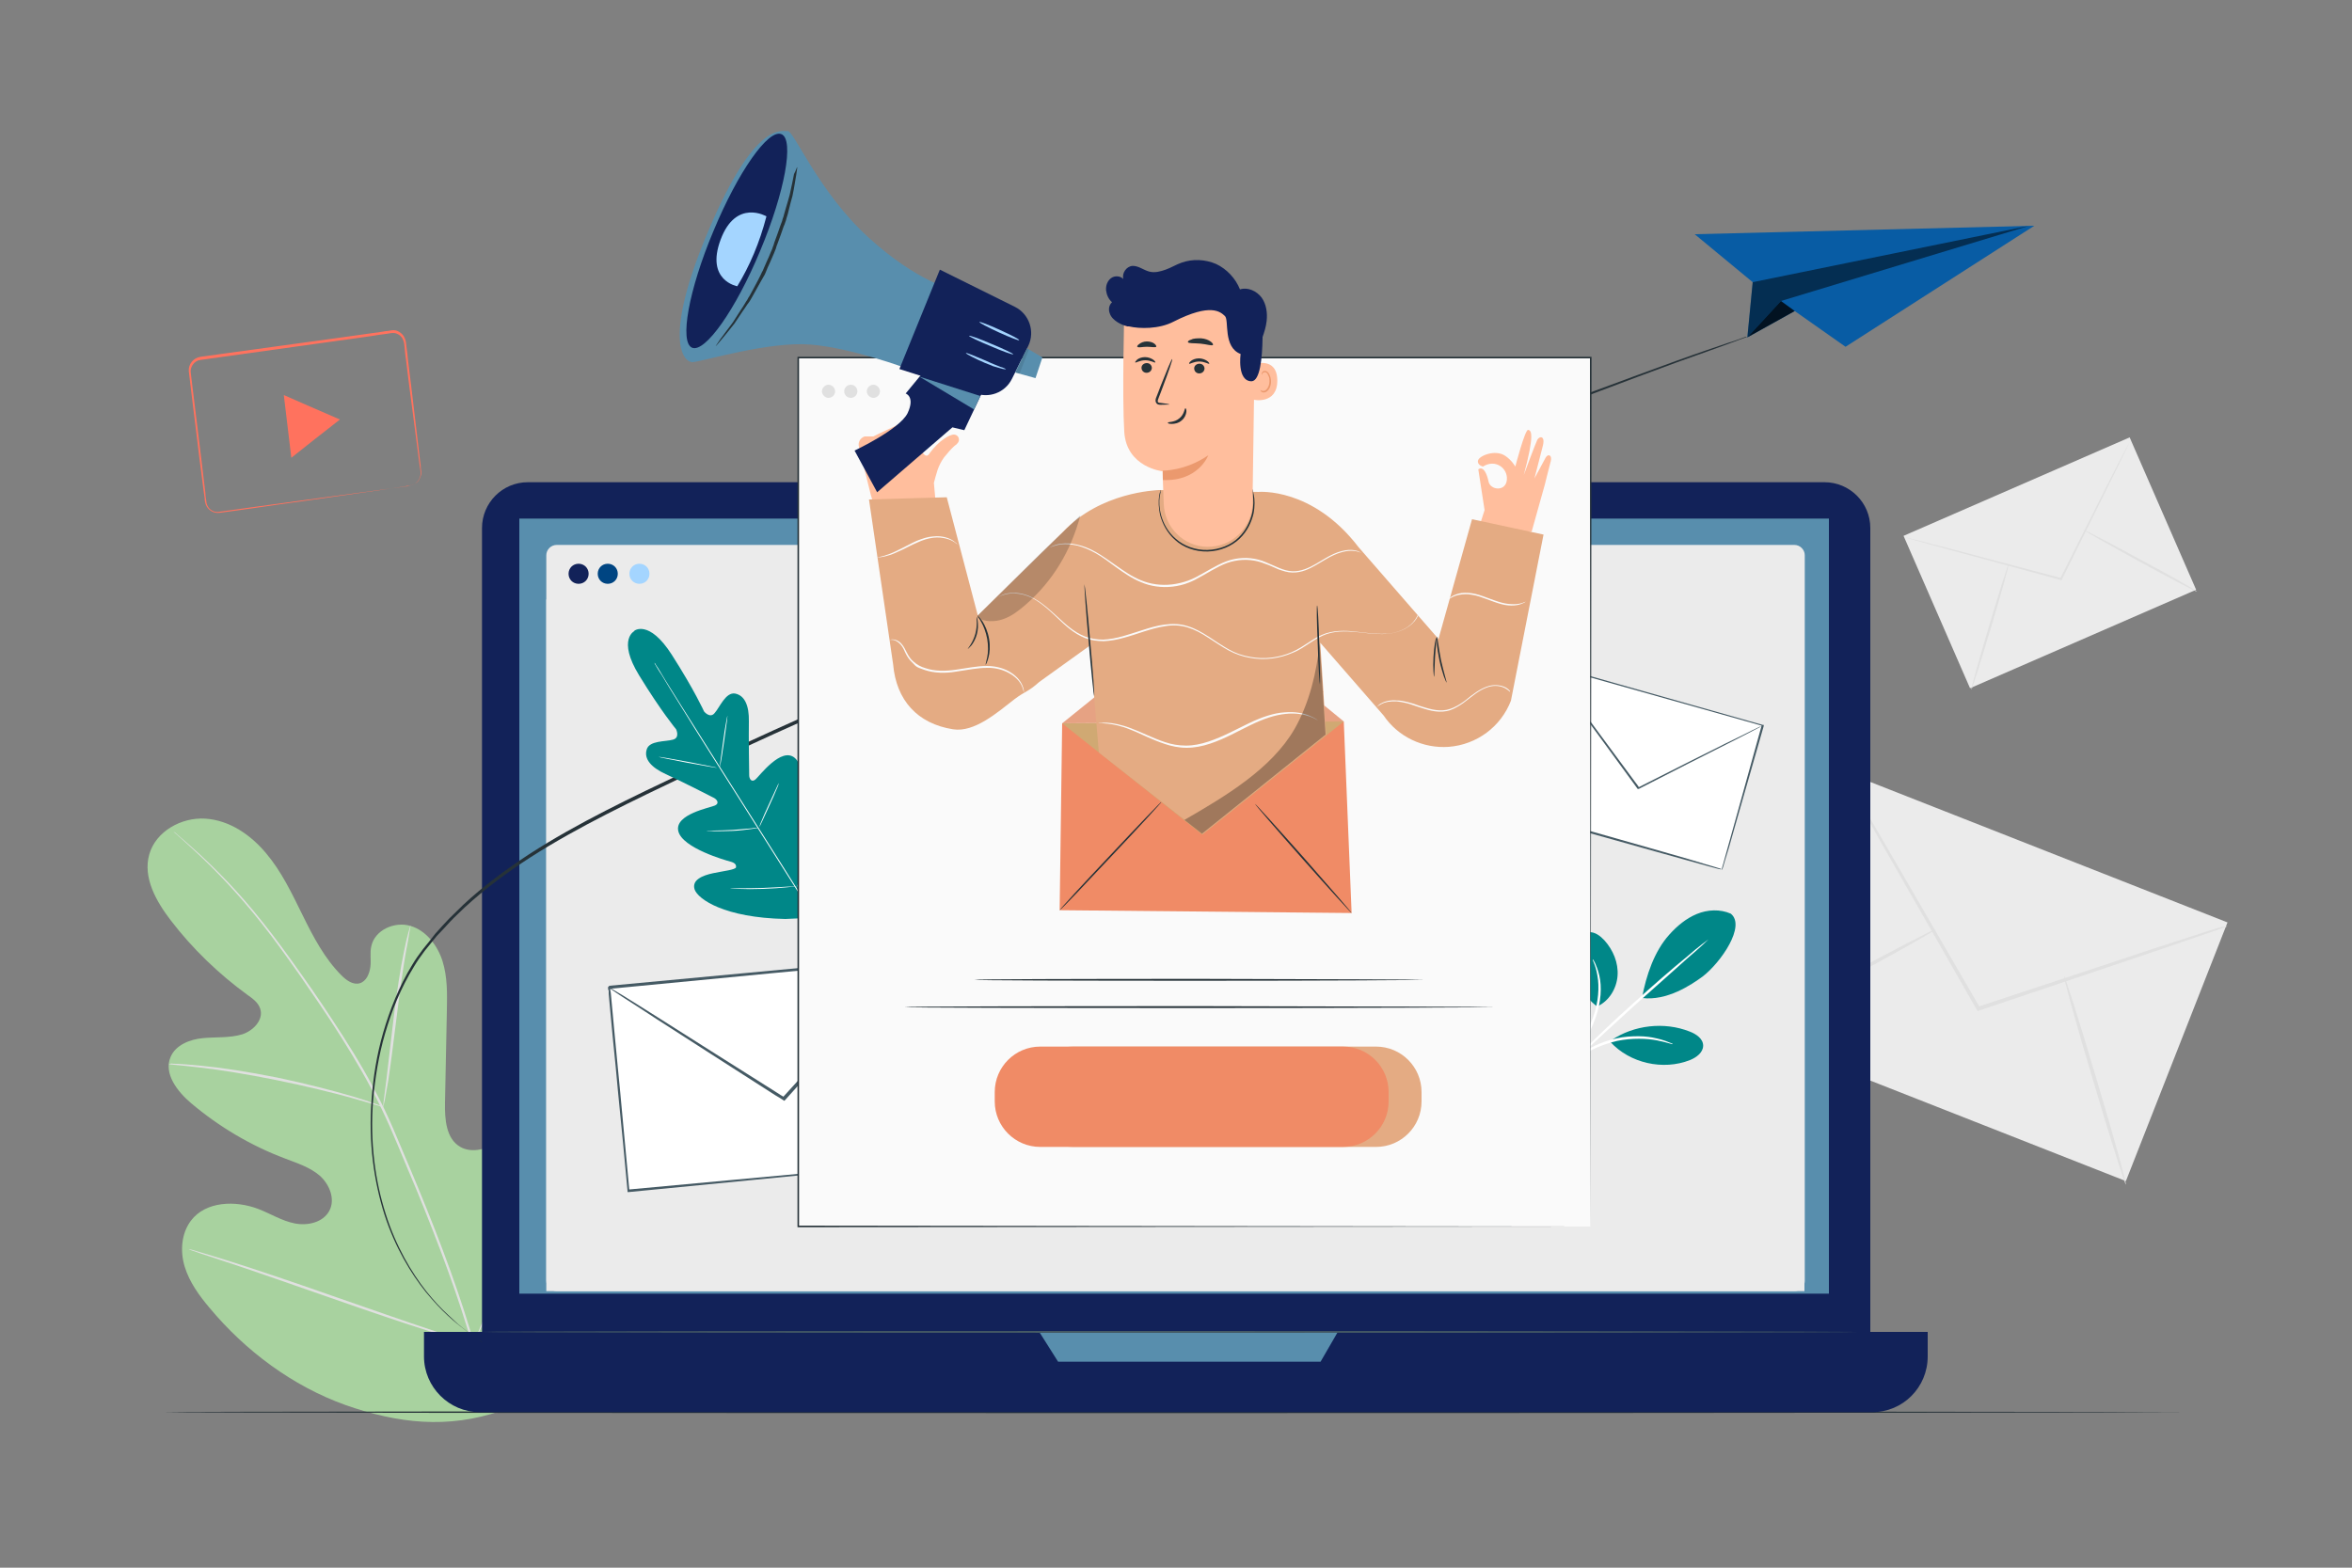 <?xml version="1.0" encoding="UTF-8"?>
<svg id="Calque_1" data-name="Calque 1" xmlns="http://www.w3.org/2000/svg" version="1.1" viewBox="0 0 750 500">
  <rect x="0" y="0" width="750" height="500" fill="#808080" stroke="none"/>
  <defs>
    <style>
      .cls-1 {
        fill: #ebebeb;
      }

      .cls-1, .cls-2, .cls-3, .cls-4, .cls-5, .cls-6, .cls-7, .cls-8, .cls-9, .cls-10, .cls-11, .cls-12, .cls-13, .cls-14, .cls-15, .cls-16, .cls-17, .cls-18, .cls-19, .cls-20, .cls-21, .cls-22, .cls-23, .cls-24, .cls-25 {
        stroke-width: 0px;
      }

      .cls-2 {
        fill: #004582;
      }

      .cls-3 {
        fill: #455a64;
      }

      .cls-4 {
        fill: #263238;
      }

      .cls-5 {
        fill: #ffbe9d;
      }

      .cls-6 {
        fill: #e6a283;
      }

      .cls-7 {
        fill: #fafafa;
      }

      .cls-8 {
        fill: #a4d5ff;
      }

      .cls-9 {
        fill: #e0e0e0;
      }

      .cls-10 {
        fill: #122259;
      }

      .cls-11 {
        fill: #085ca4;
      }

      .cls-12 {
        opacity: .1;
      }

      .cls-12, .cls-13, .cls-16, .cls-23, .cls-24 {
        fill: #000;
        isolation: isolate;
      }

      .cls-13 {
        opacity: .5;
      }

      .cls-14 {
        fill: #d0a973;
      }

      .cls-15 {
        fill: #f08b66;
      }

      .cls-16 {
        opacity: .3;
      }

      .cls-26 {
        opacity: .6;
      }

      .cls-17 {
        fill: #588ead;
      }

      .cls-18 {
        fill: #ff725e;
      }

      .cls-19 {
        fill: #008788;
      }

      .cls-20 {
        fill: #fff;
      }

      .cls-21 {
        fill: #e4ab83;
      }

      .cls-22 {
        fill: #eb996e;
      }

      .cls-23 {
        opacity: .2;
      }

      .cls-24 {
        opacity: .8;
      }

      .cls-25 {
        fill: #a8d29f;
      }
    </style>
  </defs>
  <path class="cls-25" d="M159.7,450c27.8-18.6,34.6-53.8,34.1-85.5-.1-5.3.6-10.9-1.9-15.5-2.5-4.7-8.4-7.9-13.2-5.8-4,1.8-5.8,6.3-8.1,10.1-3,5-7.5,9.1-12.8,11.7-3.4,1.7-7.7,2.7-11,.8-4.6-2.6-5-8.9-4.9-14.2.2-9.8.4-19.6.6-29.4.1-5.3.2-10.6-1.4-15.7-1.6-5-5.2-9.7-10.2-11.2-5.1-1.5-11.4,1.3-12.5,6.5-.5,2.1,0,4.4-.3,6.6s-1.3,4.6-3.4,5.2-4.2-.9-5.8-2.5c-5.4-5.4-9-12.3-12.4-19.2s-6.7-13.9-11.6-19.7c-4.9-5.9-11.7-10.6-19.4-11.1-7.6-.5-15.8,4-17.9,11.4s2.2,15,6.9,21.1c6.9,9,15.2,17,24.4,23.7,1.7,1.2,3.5,2.5,4.1,4.5,1.1,3.5-2.3,7-5.8,8.1-4,1.2-8.3.8-12.5,1.2s-8.7,2.2-10.3,6c-2.3,5.3,2.2,11.1,6.6,14.8,8.9,7.5,19,13.5,29.9,17.6,3.9,1.5,8,2.8,11.1,5.5,3.1,2.8,5,7.5,3,11.2s-6.9,4.8-11,4-7.7-3.1-11.6-4.6c-7.3-2.8-16.8-2.5-21.5,3.7-3.1,4.1-3.5,9.8-2,14.7s4.6,9.2,7.9,13.1c11.5,13.8,26.4,24.9,43.3,31,16.8,5.9,32.6,7.7,49.6,1.9"/>
  <path class="cls-9" d="M151.6,430c-4.5-16.1-10.9-33.3-18.2-51-1.8-4.4-3.7-8.8-5.5-13.1s-3.6-8.6-5.6-12.7c-4-8.2-8.4-15.7-12.9-22.7s-8.9-13.6-13.2-19.6c-4.3-6.1-8.3-11.6-12.3-16.6-7.8-9.9-15.1-17.1-20.3-21.9-2.6-2.4-4.7-4.2-6.1-5.4-.7-.6-1.2-1-1.6-1.4-.4-.3-.6-.4-.6-.4,0,0,.2.2.5.5.4.3.9.8,1.6,1.4,1.4,1.2,3.4,3.1,6,5.5,5.1,4.8,12.3,12.1,20.1,22,3.9,4.9,7.9,10.5,12.2,16.6,4.2,6.1,8.7,12.6,13.1,19.6s8.9,14.6,12.8,22.7c2,4.1,3.8,8.3,5.6,12.6,1.8,4.3,3.6,8.7,5.5,13.1,7.3,17.8,13.7,34.9,18.2,50.9"/>
  <path class="cls-9" d="M122.2,353.1c0,0,.2-.8.5-2.2.3-1.5.6-3.6,1.1-6.2.8-5.2,1.7-12.5,2.7-20.5s2-15.2,2.9-20.4c.5-2.6.9-4.7,1.1-6.2.3-1.4.4-2.3.4-2.3-.1,0-.3.8-.7,2.2s-.9,3.5-1.4,6.1c-1.1,5.2-2.2,12.4-3.2,20.4-.9,7.9-1.8,15.1-2.4,20.5-.3,2.5-.6,4.6-.8,6.2s-.3,2.4-.2,2.4Z"/>
  <path class="cls-9" d="M53.8,339.4s.2.1.7.1c.6.1,1.2.1,2,.2,1.8.2,4.3.4,7.4.8,6.3.7,14.9,2.1,24.3,4s17.9,4,24,5.7c3,.8,5.5,1.6,7.2,2.1.8.2,1.4.4,2,.6.4.1.7.2.7.1,0,0-.2-.1-.6-.3-.5-.2-1.2-.4-1.9-.7-1.7-.6-4.1-1.4-7.1-2.3-6.1-1.8-14.5-4-24-6-9.5-1.9-18.1-3.2-24.4-3.8-3.1-.3-5.7-.5-7.5-.6-.8,0-1.5,0-2-.1-.6.2-.8.2-.8.2h0Z"/>
  <path class="cls-9" d="M150.8,428.7s.2-.3.5-.8l1.2-2.4c1-2.1,2.4-5.2,4.2-9.1,3.4-7.7,7.8-18.5,12.5-30.5s9-22.8,12.3-30.5c1.6-3.8,3-6.9,3.9-9.2.4-1,.8-1.8,1.1-2.5.2-.6.3-.9.3-.9,0,0-.2.3-.5.8l-1.2,2.4c-1,2.1-2.4,5.2-4.1,9.1-3.4,7.7-7.8,18.5-12.5,30.5s-9,22.8-12.3,30.5c-1.6,3.8-3,6.9-3.9,9.2-.4,1-.8,1.8-1.1,2.5-.3.6-.4.9-.4.9Z"/>
  <path class="cls-9" d="M60.2,398.4s.3.2.9.4c.7.2,1.6.5,2.6.9,2.4.8,5.7,1.9,9.7,3.2,8.2,2.7,19.5,6.7,31.9,11,12.5,4.4,23.8,8.2,32,10.8,4.1,1.3,7.5,2.3,9.8,3,1.1.3,2,.6,2.7.8.6.2.9.2,1,.2,0,0-.3-.2-.9-.4-.7-.2-1.6-.5-2.6-.9-2.4-.8-5.7-1.9-9.7-3.2-8.2-2.7-19.5-6.7-31.9-11-12.5-4.4-23.8-8.2-32-10.8-4.1-1.3-7.5-2.3-9.8-3-1.1-.3-2-.6-2.7-.8s-1-.2-1-.2Z"/>
  <path class="cls-1" d="M555.6,328.6l32.4-82.5,122.3,48.1-32.4,82.5-122.3-48.1Z"/>
  <path class="cls-9" d="M710.3,295.4s-.5.3-1.6.6c-1.2.4-2.7,1-4.6,1.6-4.1,1.4-9.9,3.4-16.9,5.8-14.4,4.9-34.2,11.5-56.1,18.9l-.5.2-.2-.4c-.2-.3-.4-.7-.6-1-11.6-20.3-22.1-38.7-29.8-52.1-3.7-6.6-6.7-12-8.9-15.9-1-1.8-1.8-3.2-2.4-4.3-.5-1-.8-1.5-.8-1.6,0,0,.4.5,1,1.4.6,1.1,1.5,2.5,2.6,4.2,2.2,3.8,5.4,9.1,9.2,15.7,7.8,13.4,18.4,31.7,30.1,51.9.2.4.4.7.6,1l-.7-.3c21.9-7.2,41.7-13.8,56.2-18.6,7.1-2.3,12.9-4.2,17-5.5,1.9-.6,3.5-1.1,4.6-1.4,1.3-.1,1.8-.2,1.8-.2h0Z"/>
  <path class="cls-9" d="M555.7,329.7c-.2-.3,13.5-8,30.5-17.2s30.9-16.4,31-16.1c.2.3-13.5,8-30.5,17.2s-30.9,16.4-31,16.1Z"/>
  <path class="cls-9" d="M658.2,311.4c.3-.1,5,14.7,10.4,33,5.5,18.3,9.6,33.3,9.3,33.4s-5-14.7-10.4-33c-5.5-18.3-9.6-33.3-9.3-33.4Z"/>
  <path class="cls-1" d="M607,170.9l72.1-31.4,21.2,48.6-72.1,31.4-21.2-48.6Z"/>
  <path class="cls-9" d="M679.5,140s0,.3-.4.9c-.3.7-.7,1.5-1.2,2.6-1.1,2.3-2.7,5.6-4.7,9.6-4,8.2-9.6,19.3-15.7,31.7v.3c0,0-.4-.1-.4-.1-.2-.1-.4-.1-.7-.2-13.5-3.7-25.7-7-34.6-9.4-4.4-1.2-7.9-2.2-10.5-2.9-1.2-.3-2.1-.6-2.8-.8-.6-.2-1-.3-1-.3,0,0,.4,0,1,.2.7.2,1.7.4,2.9.7,2.6.7,6.1,1.6,10.5,2.7,8.9,2.4,21.2,5.6,34.7,9.2.2.1.5.1.7.2l-.4.2c6.2-12.3,11.8-23.5,15.9-31.6,2-4,3.7-7.2,4.9-9.5.6-1.1,1-1.9,1.4-2.6.2-.6.4-.9.4-.9h0Z"/>
  <path class="cls-9" d="M628.6,220c-.2-.1,2.3-9.1,5.6-20.1,3.3-11.1,6.1-20,6.3-19.9s-2.3,9.1-5.6,20.1-6.1,19.9-6.3,19.9Z"/>
  <path class="cls-9" d="M664.2,168.9c0-.2,8.3,4.1,18.4,9.6,10.1,5.4,18.1,10,18,10.2s-8.3-4.1-18.4-9.6c-10-5.5-18.1-10.1-18-10.2Z"/>
  <path class="cls-4" d="M697.9,450.4c0,.1-144.6.3-322.9.3s-322.9-.1-322.9-.3,144.5-.3,322.9-.3c178.3.1,322.9.2,322.9.3Z"/>
  <path class="cls-10" d="M581.8,446.5H168.3c-8,0-14.6-6.5-14.6-14.6V168.4c0-8,6.5-14.6,14.6-14.6h413.5c8,0,14.6,6.5,14.6,14.6v263.5c0,8-6.6,14.6-14.6,14.6Z"/>
  <path class="cls-10" d="M597,450.4H153c-9.8,0-17.8-8-17.8-17.8v-7.8h479.5v7.8c0,9.9-7.9,17.8-17.7,17.8Z"/>
  <path class="cls-17" d="M165.6,165.4h417.6v247.2H165.6v-247.2Z"/>
  <path class="cls-17" d="M331.4,424.8l6,9.5h83.7l5.5-9.5h-95.2Z"/>
  <path class="cls-1" d="M572.2,411.8H177.5c-1.8,0-3.3-1.5-3.3-3.3v-231.4c0-1.8,1.5-3.3,3.3-3.3h394.7c1.8,0,3.3,1.5,3.3,3.3v231.5c0,1.7-1.5,3.2-3.3,3.2h0Z"/>
  <path class="cls-1" d="M174.2,191.2h401.2v220.6H174.2v-220.6Z"/>
  <path class="cls-8" d="M207.1,183c0,1.8-1.4,3.2-3.2,3.2s-3.2-1.4-3.2-3.2,1.4-3.2,3.2-3.2,3.2,1.4,3.2,3.2Z"/>
  <path class="cls-10" d="M187.7,183c0,1.8-1.4,3.2-3.2,3.2s-3.2-1.4-3.2-3.2,1.4-3.2,3.2-3.2,3.2,1.4,3.2,3.2Z"/>
  <path class="cls-2" d="M197,183c0,1.8-1.4,3.2-3.2,3.2s-3.2-1.4-3.2-3.2,1.4-3.2,3.2-3.2,3.2,1.4,3.2,3.2Z"/>
  <path class="cls-3" d="M592.5,424.8c0,.2-98.2.3-219.4.3s-219.4-.1-219.4-.3,98.2-.3,219.4-.3,219.4.2,219.4.3Z"/>
  <path class="cls-4" d="M153.7,428s-.1-.1-.3-.2-.6-.4-1-.7-1-.7-1.6-1.1-1.4-.9-2.2-1.6c-.8-.6-1.7-1.3-2.7-2.1s-2-1.7-3.1-2.7c-2.2-2-4.5-4.5-7-7.5-4.8-6-9.8-14.2-13.2-24.7-3.3-10.4-5.2-23-4.1-36.8.5-6.9,1.6-14.1,3.7-21.3s5-14.6,9.2-21.5c1-1.7,2.2-3.4,3.5-5.1,1.3-1.6,2.6-3.2,3.9-4.9,1.4-1.6,2.8-3.1,4.3-4.7,1.5-1.5,3.1-3,4.6-4.5,6.3-5.9,13.5-11.2,21.1-16.2,15.3-9.9,32.6-18.1,50.5-26.6,17.8-8.7,36.5-17.1,55.7-25.5,76.9-33.7,147.3-62.4,198.5-82.3,25.6-10,46.5-17.6,61-22.9,7.2-2.6,12.9-4.5,16.7-5.8,1.9-.6,3.4-1.1,4.4-1.5.5-.2.9-.3,1.1-.4.3,0,.4,0,.4,0,0,0,0,0-.4.2s-.6.2-1.1.4c-1,.4-2.4.9-4.3,1.6-3.8,1.4-9.4,3.4-16.7,6-14.4,5.3-35.3,13.1-60.9,23.2-51.2,20.1-121.5,48.9-198.4,82.6-19.2,8.4-37.9,16.8-55.7,25.5-17.8,8.5-35.1,16.7-50.4,26.5-7.6,4.9-14.7,10.2-21,16-1.5,1.5-3.1,2.9-4.6,4.5-1.4,1.6-2.9,3.1-4.3,4.6-1.3,1.6-2.6,3.2-3.9,4.8-1.2,1.6-2.4,3.3-3.4,5-4.2,6.8-7.1,14.1-9.2,21.3s-3.2,14.3-3.8,21.1c-1.1,13.7.7,26.2,4,36.5,3.3,10.4,8.2,18.6,12.9,24.6,2.4,3,4.7,5.5,6.9,7.5,1.1,1,2.1,2,3,2.8,1,.8,1.8,1.5,2.6,2.1.8.7,1.5,1.2,2.1,1.6s1.1.8,1.6,1.1c.4.3.7.5.9.7.6.4.7.5.7.5h0Z"/>
  <path class="cls-11" d="M540.4,74.7l18.5,15.3-1.7,17.6,15.1-8.4,16.2,11.4,60.2-38.6-108.3,2.7Z"/>
  <path class="cls-13" d="M558.9,90l88.2-18-79.2,24-10.7,11.6,1.7-17.6Z"/>
  <path class="cls-24" d="M567.9,96l4.4,3.2-15.1,8.4,10.7-11.6Z"/>
  <path class="cls-20" d="M194.2,314.9l96.2-9.1,6.1,64.8-96.2,9.1-6.1-64.8Z"/>
  <path class="cls-3" d="M296.6,370.7s-.1-.4-.2-1.2-.2-2-.4-3.4c-.3-3-.8-7.4-1.3-13.1-1.1-11.3-2.7-27.4-4.7-47.1l.4.3c-26.6,2.5-60,5.7-96.2,9.2-.1.1.8-.9.4-.5h0v1c.1,0,.2,1.1.2,1.1l.2,2.2c.1,1.4.3,2.9.4,4.3.3,2.9.5,5.7.8,8.5.5,5.6,1.1,11.2,1.6,16.6,1,10.9,2,21.3,2.9,31.2l-.4-.4c28.3-2.6,52.3-4.8,69.3-6.4,8.5-.8,15.2-1.4,19.8-1.8,2.3-.2,4.1-.3,5.3-.5.6,0,1-.1,1.4-.1.3.1.5,0,.5.1,0,0-.1,0-.4.1-.3,0-.8.1-1.3.1-1.2.1-3,.3-5.2.5-4.6.5-11.3,1.1-19.7,2-17,1.7-41.1,4-69.5,6.8h-.4v-.4c-.9-9.9-1.9-20.3-3-31.2-.5-5.4-1-11-1.6-16.6-.3-2.8-.5-5.6-.8-8.5-.1-1.4-.3-2.9-.4-4.3l-.2-2.2v-1.1c-.1,0-.2-.5-.2-.5v-.3h0v-.2c-.4.4.5-.6.4-.5,36.2-3.4,69.6-6.5,96.2-9h.4v.4c1.8,19.8,3.3,36,4.3,47.4.5,5.6.9,10,1.1,13s.2,2.6.3,3.4v1.1Z"/>
  <path class="cls-3" d="M290.4,305.8s-.2.3-.7,1c-.6.7-1.3,1.5-2.3,2.6-2.1,2.3-4.9,5.6-8.5,9.6-7.3,8.2-17.3,19.4-28.5,31.8l-.3.3-.3-.2c-.8-.5-1.7-1.1-2.6-1.6-14.7-9.4-27.9-17.9-37.7-24.2-4.7-3.1-8.6-5.6-11.4-7.4-1.3-.9-2.3-1.5-3.1-2.1-.7-.5-1.1-.7-1-.8,0,0,.4.2,1.1.6.8.5,1.8,1.1,3.2,1.9,2.8,1.7,6.7,4.2,11.5,7.2,9.7,6.2,23.1,14.6,37.8,23.9.9.6,1.7,1.1,2.6,1.6h-.6c11.2-12.3,21.3-23.4,28.7-31.5,3.6-3.9,6.6-7.1,8.7-9.4,1-1,1.8-1.9,2.4-2.5.7-.5,1-.8,1-.8Z"/>
  <path class="cls-20" d="M480.8,258.2l13-46,68.2,19.3-13,46-68.2-19.3Z"/>
  <path class="cls-3" d="M549,277.4s0-.3.2-.9c.2-.6.4-1.4.7-2.5.6-2.2,1.5-5.3,2.6-9.3,2.2-8,5.4-19.5,9.3-33.5l.2.3c-18.8-5.3-42.6-12-68.2-19.2-.1,0,.8-.4.4-.2h0c0,.1-.1.3-.1.3v.4c-.1,0-.3.8-.3.8l-.4,1.5c-.3,1-.6,2-.9,3-.6,2-1.1,4-1.7,6-1.1,4-2.2,7.9-3.3,11.8-2.2,7.7-4.3,15.1-6.3,22.1l-.2-.4c20,5.7,37,10.6,49.1,14,6,1.7,10.8,3.1,14,4.1,1.6.5,2.9.8,3.7,1.1.4.1.7.2,1,.3,0,.3.2.3.2.3,0,0,0,0-.3-.1s-.5-.1-.9-.2c-.9-.2-2.1-.6-3.7-1-3.3-.9-8-2.2-14-3.9-12.1-3.4-29.2-8.2-49.3-13.8h-.3c0-.1.1-.4.1-.4,2-7,4.1-14.4,6.2-22.1,1.1-3.8,2.2-7.8,3.3-11.8.6-2,1.1-4,1.7-6,.3-1,.6-2,.9-3l.4-1.5.2-.8v-.4c.1,0,.2-.2.2-.2h0c-.4,0,.5-.4.4-.3,25.7,7.3,49.4,14,68.2,19.3h.3c0,.1,0,.4,0,.4-4,14-7.3,25.5-9.6,33.5-1.1,4-2,7.1-2.7,9.2-.3,1-.5,1.8-.7,2.4-.2.5-.3.7-.3.7h0Z"/>
  <path class="cls-3" d="M562,231.4s-.3.2-.8.5c-.6.3-1.3.7-2.3,1.2-2,1.1-4.9,2.5-8.4,4.3-7.2,3.6-17,8.6-27.9,14.2h-.2c0,.1-.2,0-.2,0-.4-.6-.9-1.2-1.3-1.8-7.5-10.3-14.4-19.7-19.4-26.5-2.4-3.4-4.4-6.1-5.8-8.1-.6-.9-1.2-1.7-1.6-2.2-.3-.5-.5-.8-.5-.8,0,0,.2.2.6.7s1,1.3,1.7,2.1c1.5,1.9,3.5,4.6,6,8,5,6.8,11.9,16.1,19.5,26.4.5.6.9,1.2,1.3,1.8h-.4c11-5.6,20.8-10.5,28-14.1,3.5-1.7,6.4-3.1,8.5-4.2,1-.5,1.7-.8,2.3-1.1.6-.2.9-.3.9-.3h0Z"/>
  <path class="cls-19" d="M202.2,201.2s4.7-3.8,12,7.6,10.3,18.1,10.3,18.1c0,0,1.9,2.4,3.4.5,1.6-1.8,3.5-6.7,6.5-6.2,3.1.6,4.5,3.9,4.4,8.9-.1,5.1.1,16.2.1,17.2s.7,2.4,2,1.3,8.2-10.5,12.5-6.9c4.3,3.6,1.7,17.6,1.4,19.2-.3,1.5.1,2.2.9,2.5.7.3,2.8-3.1,4.9-5.7s5-5.3,7.3-3c2.3,2.3,4,12.5-4.2,30.1l-4.3,7.9-9,.4c-19.4-.4-27.8-6.3-28.9-9.4-1-3.1,2.6-4.5,5.9-5.2s7.2-1.1,7.3-1.9-.3-1.4-1.8-1.8-15.3-4.3-16.6-9.7,10.2-7.5,11.7-8.2.6-1.9-.3-2.4-10.8-5.5-15.4-7.6-7-4.8-6.1-7.8c.8-3,6.1-2.5,8.4-3.2,2.3-.6,1-3.3,1-3.3,0,0-4.7-5.6-11.8-17.2s-1.4-14.2-1.4-14.2"/>
  <path class="cls-20" d="M208.7,211.4s0,.1.1.3.2.4.4.7c.4.6.9,1.6,1.7,2.7,1.4,2.4,3.5,5.8,6.2,10.1,5.2,8.5,12.6,20.1,20.7,32.9,8.1,12.8,15.5,24.5,20.8,32.9,2.6,4.2,4.8,7.6,6.2,10,.7,1.2,1.3,2.1,1.7,2.7.2.3.3.5.4.7s.2.2.2.2c0,0,0-.1-.1-.3s-.2-.4-.4-.7c-.4-.6-.9-1.6-1.7-2.7-1.4-2.4-3.5-5.8-6.2-10.1-5.2-8.5-12.6-20.1-20.7-32.9s-15.5-24.4-20.8-32.9c-2.6-4.2-4.8-7.6-6.2-10s-1.3-2.1-1.7-2.7c-.2-.3-.3-.5-.4-.7l-.2-.2h0Z"/>
  <path class="cls-20" d="M232,228.3s-.1.2-.2.6-.2,1-.3,1.7c-.3,1.5-.6,3.5-.9,5.8-.3,2.2-.6,4.2-.8,5.8-.1.7-.2,1.3-.2,1.8-.1.4-.1.6-.1.6,0,0,.1-.2.2-.6s.2-1,.3-1.7c.3-1.5.5-3.5.9-5.8.3-2.2.6-4.2.8-5.8.1-.7.2-1.3.2-1.8.1-.4.1-.6.1-.6Z"/>
  <path class="cls-20" d="M228.7,244.9c0-.1-4.2-.9-9.3-1.9-5.2-1-9.4-1.7-9.4-1.6s4.2.9,9.3,1.9c5.2.9,9.4,1.7,9.4,1.6Z"/>
  <path class="cls-20" d="M242.1,264h-.7c-.5,0-1.1.1-1.8.2-1.5.1-3.6.3-5.9.5-2.3.1-4.4.2-6,.2h-2.5s.2,0,.7.1c.4,0,1,0,1.8.1,1.5,0,3.6,0,6-.1,2.3-.1,4.4-.4,5.9-.6.8-.1,1.4-.2,1.8-.3.4,0,.7-.1.7-.1h0Z"/>
  <path class="cls-20" d="M248.4,249.7s-.1.2-.3.5c-.2.4-.4.9-.7,1.5-.6,1.3-1.4,3-2.3,5-.9,2-1.7,3.7-2.2,5-.3.6-.5,1.2-.6,1.5-.1.4-.2.6-.2.6,0,0,.1-.2.3-.5.2-.4.4-.9.7-1.5.6-1.3,1.4-3,2.3-5s1.7-3.7,2.2-5c.3-.6.5-1.2.6-1.5.1-.4.2-.6.2-.6h0Z"/>
  <path class="cls-20" d="M262.3,265.1s-.2.2-.4.7c-.3.5-.6,1.2-.9,1.9-.8,1.6-1.9,3.9-3,6.4-1.2,2.5-2.2,4.8-2.9,6.4-.3.8-.6,1.4-.9,2-.2.5-.3.7-.3.7,0,0,.2-.2.4-.7.3-.5.6-1.2.9-1.9.8-1.6,1.9-3.9,3-6.4,1.2-2.5,2.2-4.8,2.9-6.4.3-.8.6-1.4.9-2,.2-.5.3-.7.3-.7Z"/>
  <path class="cls-20" d="M254,282.7h-.8c-.6,0-1.4.1-2.3.1-1.9.1-4.6.3-7.6.4s-5.6.1-7.6.1h-3.1s.3,0,.8.1c.5,0,1.3.1,2.3.1,1.9.1,4.6.1,7.6,0s5.6-.3,7.6-.5,1.7-.2,2.3-.2.8-.1.8-.1Z"/>
  <path class="cls-19" d="M551.9,291.4c-3.4-1.5-7.4-1.3-10.8.1s-6.3,3.8-8.8,6.6c-4.8,5.3-7.4,13.1-8.7,20.2,7.9,1,15.6-4.1,19.4-6.9,5.8-4.5,13.8-16.1,8.9-20"/>
  <path class="cls-19" d="M509.3,321c3.8-1.7,6.2-5.7,6.5-9.8s-1.4-8.2-4.2-11.3c-1.3-1.4-3-2.7-4.9-2.6-1.8.1-3.3,1.4-4.1,3.1-.7,1.6-.8,3.5-.6,5.3.6,6,2.3,11.7,7.3,15.3"/>
  <path class="cls-20" d="M498.9,340.9s.4-.4,1-1.1c.6-.8,1.4-1.9,2.4-3.3,2-2.8,4.7-6.8,6.5-11.9,1.8-5,2-10,1.2-13.4-.4-1.7-.9-3-1.3-3.9s-.7-1.3-.8-1.3c-.2.1,1,1.9,1.5,5.3.6,3.3.4,8.2-1.4,13.1s-4.4,8.9-6.2,11.8-3,4.6-2.9,4.7h0Z"/>
  <path class="cls-20" d="M544.8,299.6s-.7.5-2,1.5-3,2.4-5.2,4.3c-4.4,3.6-10.4,8.8-16.8,14.6-6.5,5.8-12.2,11.3-16.2,15.3s-3.7,3.6-4.8,4.8c-1.1,1.1-1.7,1.8-1.7,1.8,0,0,.7-.5,1.9-1.6,1.3-1.2,2.9-2.7,4.9-4.6,4.2-3.9,9.9-9.2,16.4-15.1,6.5-5.8,12.4-11,16.6-14.8,2.1-1.8,3.8-3.3,5.1-4.5,1.2-1.1,1.8-1.7,1.8-1.7h0Z"/>
  <path class="cls-19" d="M513.8,331.8c7.2-4.9,16.9-6,25-2.8,2.1.8,4.3,2.3,4.3,4.5s-2.2,3.8-4.2,4.6c-8.6,3.4-19.2,1-25.4-5.8"/>
  <path class="cls-20" d="M533.4,333c0-.1-.4-.3-1.3-.6-.4-.2-1-.4-1.6-.6s-1.3-.4-2.2-.6c-1.6-.4-3.6-.7-5.8-.7s-4.6.1-7.1.7c-2.5.5-4.8,1.4-6.8,2.3-2,1-3.7,2-5,3-.7.5-1.2,1-1.7,1.4s-.9.8-1.2,1.2c-.6.7-1,1.1-.9,1.1.1.1,1.5-1.4,4.2-3.2,1.3-.9,3-1.9,5-2.8s4.2-1.6,6.6-2.2c2.4-.5,4.8-.7,7-.7s4.1.2,5.7.5c3.2.6,5.1,1.4,5.1,1.2h0Z"/>
  <path class="cls-18" d="M130.9,154.8c0-.1.9,0,2-1,.5-.5,1.1-1.3,1.2-2.4.1-.5,0-1.1-.1-1.8-.1-.6-.2-1.3-.3-2-.8-5.8-1.8-14.2-3.2-24.5-.3-2.6-.7-5.3-1-8.1-.2-1.4-.4-2.9-.5-4.3-.1-.7-.1-1.5-.4-2.1-.2-.7-.6-1.2-1.2-1.7-.6-.4-1.2-.7-2-.7s-1.5.2-2.3.3c-1.6.2-3.2.4-4.8.7-3.2.5-6.6.9-10,1.4-13.7,1.9-28.7,4-44.4,6.2-1.8.2-3.2,2-3.1,3.8.2,1.9.5,3.9.7,5.8.5,3.8.9,7.6,1.4,11.4.9,7.4,1.8,14.6,2.6,21.5,0,.9.2,1.7.3,2.6,0,.8.4,1.5.8,2.1.5.6,1.2,1,1.9,1.2s1.5,0,2.3-.1c3.2-.4,6.4-.9,9.4-1.3,6.1-.8,11.7-1.6,16.9-2.3,10.3-1.4,18.7-2.5,24.5-3.3,2.9-.4,5.1-.7,6.7-.9.7-.1,1.3-.2,1.7-.2.7-.3.9-.4.9-.3,0,0-.2.1-.6.1-.4.1-1,.2-1.7.3-1.6.2-3.8.6-6.6,1-5.8.8-14.2,2-24.5,3.5-5.2.7-10.8,1.5-16.9,2.4-3,.4-6.2.9-9.4,1.3-.8.1-1.7.3-2.6.1s-1.7-.7-2.3-1.4-.9-1.6-1-2.5c0-.8-.2-1.7-.3-2.5-.9-6.8-1.8-14-2.7-21.5-.5-3.7-.9-7.5-1.4-11.4-.2-1.9-.5-3.9-.7-5.8-.2-2.2,1.5-4.3,3.7-4.6,15.8-2.2,30.8-4.2,44.4-6.1,3.4-.5,6.7-.9,10-1.4,1.6-.2,3.2-.4,4.8-.7.8,0,1.5-.3,2.4-.3s1.7.4,2.3.9c.7.5,1.1,1.2,1.4,2s.3,1.5.4,2.3c.2,1.5.4,2.9.5,4.3.3,2.8.7,5.5,1,8.1,1.2,10.3,2.2,18.7,2.9,24.5.1.7.2,1.4.2,2.1.1.6.2,1.3.1,1.8-.2,1.2-.8,2-1.3,2.5-.6.5-1.2.7-1.5.8-.4.2-.6.2-.6.2h0Z"/>
  <path class="cls-18" d="M99.4,129.9l9,3.9-7.8,6.1-7.7,6.1-1.2-10-1.2-10,8.9,3.9Z"/>
  <path class="cls-7" d="M254.4,114.1h252.7v277.1h-252.7V114.1Z"/>
  <path class="cls-4" d="M507.2,391.2c0-2-.1-111.5-.2-277.1l.2.2h-252.7l.3-.3v277.1l-.2-.2c151.8.2,250.7.3,252.6.3-1.9,0-100.8.1-252.7.2h-.2V113.8h253.2v.2c-.2,165.7-.3,275.2-.3,277.2h0Z"/>
  <path class="cls-21" d="M438.8,365.8h-96.6c-8,0-14.5-6.5-14.5-14.5v-3c0-8,6.5-14.5,14.5-14.5h96.6c8,0,14.5,6.5,14.5,14.5v3c0,8-6.5,14.5-14.5,14.5Z"/>
  <path class="cls-15" d="M428.3,365.8h-96.6c-8,0-14.5-6.5-14.5-14.5v-3c0-8,6.5-14.5,14.5-14.5h96.6c8,0,14.5,6.5,14.5,14.5v3c0,8-6.5,14.5-14.5,14.5Z"/>
  <path class="cls-4" d="M454.3,312.5c0,.1-32.1.3-71.8.3s-71.8-.1-71.8-.3,32.1-.3,71.8-.3c39.7.1,71.8.2,71.8.3Z"/>
  <path class="cls-4" d="M476.8,321.2c0,.1-42.2.3-94.2.3s-94.2-.1-94.2-.3,42.2-.3,94.2-.3c52,.1,94.2.2,94.2.3Z"/>
  <path class="cls-9" d="M266.3,124.8c0,1.2-1,2.1-2.1,2.1s-2.1-1-2.1-2.1,1-2.1,2.1-2.1,2.1,1,2.1,2.1Z"/>
  <circle class="cls-9" cx="271.3" cy="124.8" r="2.1"/>
  <path class="cls-9" d="M280.6,124.8c0,1.2-1,2.1-2.1,2.1s-2.1-1-2.1-2.1,1-2.1,2.1-2.1,2.1,1,2.1,2.1Z"/>
  <path class="cls-5" d="M488.4,169.6l4.2-15s1.5-6.1,1.9-7.5c.5-1.9-.8-2.5-1.6-1.2-.3.5-3.6,6.7-3.6,6.7,0,0,2.6-10.2,2.7-10.5.8-3.3-1.2-3-1.8-1.8s-4.3,11.2-4.3,11.2c3.5-13.1,2.4-14.2,1.4-14.4s-4.1,11.7-4.1,11.7c0,0-1.1-2-3.2-3.4-3.2-2.2-8.4,0-8.7,1.5s1.6,1.9,1.6,1.9c3.9-2.5,8,.5,7.6,4.3s-5.2,3.2-5.8.6c-1.3-5.9-3.3-4-3.3-4l2,13-2.1,6.5"/>
  <path class="cls-15" d="M338.7,230.7l89.8-.6,2.5,61.1-93.1-.9.8-59.6Z"/>
  <path class="cls-6" d="M338.7,230.7l45.6-36.8,44.2,36.2"/>
  <path class="cls-4" d="M337.9,290.3c-.1-.1,7.1-8,16.1-17.5,9-9.6,16.4-17.3,16.5-17.2s-7.1,8-16.1,17.5c-9,9.6-16.3,17.3-16.5,17.2Z"/>
  <path class="cls-4" d="M431,291.2c-.1.1-7.1-7.6-15.6-17.2s-15.3-17.5-15.2-17.6,7.1,7.6,15.6,17.2c8.5,9.7,15.3,17.5,15.2,17.6Z"/>
  <path class="cls-14" d="M428.5,230.1l-45.1,36.1-44.7-35.5"/>
  <path class="cls-5" d="M278.6,161.9h.3l-1.2-4-3.8-15.4c-.4-1.4.4-2.8,1.8-3.3h2.8c0-.1,9.5-4.5,9.5-4.5,1.8-.7,3.8.5,4,2.3.3,2.8,2.3,10.4,4.3,7.8,0-.1.1-.1.1-.2,2.9-4,6.4-6.1,7.9-6,1.4.1,2,1.8,1,2.8-.1.2-.3.3-.5.5-.1.1-.2.1-.3.2-1.1.9-2.4,2.5-3.4,3.7-.9,1.2-1.6,2.6-2.1,4-.5,1.6-.9,3-1.2,4.2l.7,7.8"/>
  <path class="cls-17" d="M303.9,92.3s-11.1-2.1-27-16.6-23.8-34.1-25.7-33.9-10.3-3.5-25.1,31.3c-14.8,34.7-8.4,42.5-5.2,42.4,3.1-.2,24.3-6.7,37.6-5.6,13.3,1.1,30.6,7.6,30.6,7.6l14.8-25.2Z"/>
  <path class="cls-10" d="M327.9,110.3l-3.6,7.3-1.6,3.2c-2.2,4.5-7.5,6.4-12,4.5l-23.9-7.6,12.9-31.7,24,11.9c4.5,2.3,6.4,7.8,4.2,12.4Z"/>
  <path class="cls-10" d="M314.6,122.2l-7.1,15-3.8-.9-24,20.7-7.2-13.3s14.3-6.7,16.9-11.9c2.5-5.3-.6-6.3-.6-6.3l6.6-8,19.2,4.7Z"/>
  <path class="cls-10" d="M227.5,73.7c-7.9,18.8-10.9,35.5-6.8,37.2s13.9-12.1,21.7-30.9c7.9-18.8,10.9-35.5,6.8-37.2-4.2-1.8-13.9,12.1-21.7,30.9Z"/>
  <path class="cls-17" d="M330.2,120.6l-6.5-1.8,3.8-7.7,4.9,2.9-2.2,6.6Z"/>
  <path class="cls-17" d="M293.1,120.1l17.5,10.5,2-4.3-19.5-6.2Z"/>
  <path class="cls-12" d="M327.5,111.1l-3.8,7.7,1.4.4,3-7.7-.6-.4Z"/>
  <path class="cls-8" d="M323.1,113c-.1.2-3.3-.9-7.2-2.6-3.9-1.6-7-3.1-6.9-3.3s3.3.9,7.2,2.6c3.9,1.6,7,3.1,6.9,3.3Z"/>
  <path class="cls-8" d="M325,108.5c-.1.2-3-.9-6.5-2.5s-6.3-3.1-6.2-3.3,3,.9,6.5,2.5,6.3,3,6.2,3.3Z"/>
  <path class="cls-8" d="M320.8,117.8c0,0-.8,0-2-.4-.6-.2-1.3-.4-2.1-.6-.8-.3-1.6-.7-2.5-1-3.5-1.5-6.3-3-6.2-3.2s3,1,6.5,2.5c.9.4,1.7.8,2.5,1.1s1.5.6,2,.8c1.1.3,1.8.7,1.8.8h0Z"/>
  <path class="cls-8" d="M244.4,69s-9.7-5.7-14.6,7.4c-4.9,13.1,5.3,14.9,5.3,14.9,3.9-6.4,7.1-13.8,9.3-22.3Z"/>
  <path class="cls-4" d="M254.2,53.3c.1,0-.1.9-.3,2.5-.3,1.6-.6,3.9-1.2,6.7-.4,1.4-.8,2.9-1.2,4.6-.2.8-.4,1.7-.7,2.5-.1.4-.2.9-.4,1.3-.1.4-.3.9-.5,1.3-.6,1.8-1.3,3.7-2,5.6-.2.5-.4,1-.5,1.5-.2.5-.4,1-.6,1.5-.4,1-.9,2-1.3,3-.5,1-.9,2-1.3,3-.2.5-.4,1-.7,1.4-.3.5-.5.9-.8,1.4-1,1.8-2,3.6-2.9,5.2-.2.4-.5.8-.7,1.2-.3.4-.5.8-.8,1.1-.5.8-1,1.5-1.5,2.2-.9,1.4-1.8,2.7-2.6,3.9-1.8,2.3-3.3,4.1-4.3,5.3s-1.6,1.9-1.7,1.9c0,0,.5-.8,1.4-2.1,1-1.3,2.4-3.2,4.1-5.5.8-1.2,1.6-2.5,2.5-3.9.5-.7.9-1.4,1.4-2.2.2-.4.5-.8.7-1.1.2-.4.4-.8.7-1.2.9-1.7,1.9-3.4,2.8-5.2.2-.5.5-.9.7-1.4.3-.5.4-1,.7-1.4.4-1,.9-2,1.3-3,.5-1,.9-2,1.3-3,.2-.5.5-1,.6-1.5.2-.5.4-1,.5-1.5.7-1.9,1.4-3.8,2-5.6.2-.4.3-.9.5-1.3.1-.4.2-.9.4-1.3.2-.9.5-1.7.7-2.5.5-1.6.9-3.1,1.3-4.5.6-2.8,1.1-5,1.4-6.7.7-1.3.9-2.2,1-2.2h0Z"/>
  <path class="cls-21" d="M311.8,196.3l-9.9-37.7-24.8.7,7.7,52.6c1,11.4,7.7,18.9,19.1,20.7,6.8,1.1,14.2-5.4,19.6-9.6,3.6-2.7,4.2-2.2,7.9-5.5l16-11.5.4,1.9h-.1l2.7,32.1,33.1,26,39.4-31.6-.9-13.7c.1,0,.2-.2,0-.2l-1-15.5,20.2,23.2c4.6,6.8,12.6,10.6,20.8,10,8.9-.7,16.6-6.4,19.8-14.7l10.4-53-22.8-4.9-10.7,38.2-25.5-29.3c-14.7-19.2-31.9-17.6-31.9-17.6l-31.7-.6h-.1c-.9.1-18.6.6-30.6,13.4l-27.1,26.6Z"/>
  <path class="cls-7" d="M434.2,176.4s-.3-.2-1-.4-1.7-.4-3.1-.3c-1.3.1-2.9.5-4.7,1.3s-3.6,2-5.7,3.2-4.6,2.5-7.6,2.4c-1.5,0-2.9-.5-4.4-1-1.4-.6-2.8-1.3-4.3-1.8-2.9-1.2-6.4-1.6-9.7-.9-3.4.6-6.5,2.6-9.7,4.4s-3.2,1.8-4.9,2.5-3.5,1.1-5.2,1.3c-3.5.4-7-.1-10-1.4-3-1.2-5.5-3-7.9-4.7-2.3-1.7-4.4-3.3-6.5-4.5s-4.1-2-6-2.5c-1.9-.4-3.5-.5-4.9-.4-2.7.3-4,1.2-4,1.1,0,0,.1-.1.2-.1.2-.1.4-.2.7-.4.7-.3,1.7-.7,3-.8,1.4-.2,3.1-.1,4.9.3,1.9.4,4,1.2,6.1,2.4s4.3,2.8,6.6,4.4,4.8,3.4,7.8,4.6c2.9,1.2,6.3,1.7,9.8,1.3,1.7-.2,3.4-.6,5.1-1.2s3.3-1.5,4.9-2.4c3.2-1.8,6.4-3.8,9.9-4.5s7-.3,10,1c3,1.2,5.7,2.8,8.5,2.9s5.3-1.1,7.4-2.3,3.9-2.4,5.7-3.2,3.4-1.2,4.8-1.3,2.4.2,3.1.4c.8.4,1.1.6,1.1.6h0Z"/>
  <path class="cls-7" d="M452.6,195.2s-.1.5-.5,1.4c-.5.9-1.3,2.1-2.9,3.2-1.5,1.1-3.7,2-6.4,2.3s-5.7,0-9-.4c-3.3-.3-7-.7-10.7.5-1.8.6-3.6,1.7-5.3,2.8s-3.5,2.4-5.6,3.2c-4.1,1.8-8.9,2.5-13.6,1.6-2.4-.4-4.7-1.2-6.9-2.4s-4.2-2.6-6.4-4c-2.1-1.4-4.3-2.6-6.6-3.3s-4.8-.8-7.1-.4c-4.7.7-9,2.6-13.2,3.7-2.1.6-4.3,1-6.4,1.1-2.1,0-4.2-.3-6-1-3.7-1.5-6.4-4.1-8.8-6.4s-4.6-4.3-6.9-5.7c-2.2-1.4-4.5-2-6.3-2.1-1.8-.2-3.3.2-4.2.5s-1.3.6-1.4.6c0,0,.4-.3,1.3-.7s2.4-.7,4.2-.6c1.9.1,4.1.7,6.4,2.1,2.3,1.3,4.6,3.4,7,5.6s5.1,4.8,8.7,6.2c1.8.7,3.8,1,5.8,1,2.1-.1,4.2-.5,6.3-1.1s4.2-1.3,6.4-2,4.5-1.4,6.9-1.7,4.9-.3,7.3.5c2.4.7,4.6,2,6.8,3.4,2.1,1.4,4.2,2.8,6.3,4s4.4,2,6.8,2.4c4.7.9,9.4.2,13.3-1.5,4-1.7,7.1-4.8,10.9-6,1.9-.6,3.8-.8,5.6-.8s3.6.2,5.2.4c3.3.4,6.3.7,8.9.5s4.8-1.1,6.3-2.1,2.4-2.2,2.9-3.1c.7-1.2.9-1.7.9-1.7h0Z"/>
  <path class="cls-7" d="M481.5,220.7s-.4-.5-1.4-1.1-2.7-1.1-4.7-.7-4.2,1.7-6.3,3.4c-1.1.8-2.2,1.8-3.5,2.6s-2.7,1.6-4.3,1.9-3.2.2-4.7-.1-2.9-.8-4.2-1.2-2.5-.9-3.7-1.2-2.3-.5-3.3-.6c-2.1-.1-3.7.2-4.8.8-1,.5-1.5,1-1.5.9,0,0,.1-.1.3-.3.1-.1.3-.2.4-.4.2-.1.4-.3.7-.4,1-.6,2.8-1.1,4.9-.9,1.1,0,2.2.2,3.4.5s2.5.7,3.8,1.2c2.6.8,5.6,1.9,8.7,1.3,1.5-.3,2.9-1,4.2-1.8s2.4-1.7,3.5-2.6c2.2-1.7,4.4-3,6.6-3.4,2.1-.3,3.9.2,4.9.9.5.3.8.7,1,.9-.1.1,0,.3,0,.3h0Z"/>
  <path class="cls-7" d="M486.5,191.9s-.3.3-.9.5c-.6.3-1.5.6-2.7.7s-2.6,0-4.1-.4-3.1-1-4.7-1.6-3.2-1.2-4.7-1.4c-1.5-.3-2.8-.2-4,0-2.3.4-3.3,1.5-3.4,1.4,0,0,.2-.3.7-.7s1.4-.8,2.5-1.1,2.6-.3,4.1-.1,3.2.8,4.8,1.4c1.7.6,3.2,1.2,4.7,1.6s2.8.5,4,.5c2.4,0,3.7-.9,3.7-.8h0Z"/>
  <path class="cls-7" d="M420.2,229.7c0,.1-.9-.6-2.6-1.2s-4.4-1.2-7.7-.8c-3.3.3-7.1,1.6-11,3.5-4,1.9-8.2,4.4-13.1,6-2.4.8-4.9,1.3-7.4,1.3s-4.8-.5-6.9-1.2-4-1.5-5.8-2.3-3.4-1.6-5-2.2c-3.1-1.3-5.7-1.8-7.6-2-.5,0-.9-.1-1.2-.1h-1.7s.3-.1.7-.1.6,0,.9-.1h1.2c1.9.1,4.6.6,7.7,1.8,1.6.6,3.2,1.3,5,2.1s3.7,1.6,5.8,2.3,4.3,1.1,6.7,1.1,4.8-.5,7.2-1.3c4.8-1.6,9-4,13-5.9s7.8-3.2,11.2-3.4c3.4-.3,6.1.3,7.8,1,2,.8,2.8,1.5,2.8,1.5h0Z"/>
  <path class="cls-7" d="M283.6,204.2s.1-.1.5-.2c.3-.1.9-.1,1.5.1s1.4.6,2,1.4c.6.7,1.1,1.7,1.6,2.7s1.2,2.1,2.2,2.9c1,.9,2.3,1.6,3.7,2,2.9,1,6.3,1,9.7.5,3.5-.5,6.8-1.2,9.9-1.2s5.9.9,7.8,2.2c2,1.3,3.1,2.9,3.6,4.2.5,1.2.4,2,.4,2-.1,0-.1-.7-.6-1.9s-1.6-2.7-3.6-3.9c-1.9-1.2-4.6-2.1-7.6-2-3,0-6.3.7-9.8,1.2-3.5.6-7,.5-10-.5s-2.8-1.2-3.8-2.2c-1-.9-1.8-2-2.3-3.1s-.9-2-1.5-2.7-1.2-1.1-1.8-1.4c-1.2-.5-1.9-.1-1.9-.1h0Z"/>
  <path class="cls-7" d="M305.3,173.6c-.1.1-1.1-1.2-3.5-1.8-1.2-.3-2.6-.5-4.2-.3s-3.3.7-5,1.5c-1.7.7-3.3,1.6-4.8,2.3s-2.8,1.3-4,1.7-2.2.6-2.9.7-1.1.1-1.1.1c0-.1,1.5-.2,3.8-1.1,1.1-.4,2.5-1.1,3.9-1.8,1.5-.7,3-1.6,4.8-2.4,1.8-.7,3.5-1.3,5.2-1.4,1.7-.2,3.2,0,4.4.4s2.1.9,2.6,1.4c.6.4.8.7.8.7h0Z"/>
  <path class="cls-16" d="M377.7,261.5c12.8-7.4,27.7-16.2,35.1-29,4.7-8.2,7.1-18.1,8-27.5l1.9,29.3-39.4,31.6-5.6-4.4Z"/>
  <path class="cls-23" d="M344.5,164.4c-3,11.3-8.8,21-17.6,28.6-2.1,1.8-4.4,3.6-7.1,4.5s-5.7.9-8.2-.5l.2-.7,20-19.8,12.7-12.1Z"/>
  <path class="cls-4" d="M314.3,212c-.1,0,.2-.9.5-2.4s.4-3.5,0-5.8c-.4-2.2-1.2-4.2-1.9-5.4-.7-1.3-1.3-2-1.2-2.1,0,0,.7.6,1.6,1.9.8,1.3,1.7,3.2,2.1,5.6.4,2.3.2,4.5-.2,5.9-.4,1.5-.8,2.3-.9,2.3Z"/>
  <path class="cls-4" d="M308.6,207c-.1-.1,1.6-1.9,2.4-4.8s.3-5.3.4-5.4c.1,0,.3.6.4,1.6s.1,2.4-.3,3.9-1.1,2.7-1.7,3.5c-.7.8-1.2,1.2-1.2,1.2h0Z"/>
  <path class="cls-4" d="M345.8,186.3c.1,0,1,8,1.8,17.8.9,9.8,1.5,17.8,1.3,17.9-.1,0-1-8-1.8-17.8-.9-9.9-1.4-17.9-1.3-17.9Z"/>
  <path class="cls-4" d="M399.2,155.7s.1.2.2.5c.1.4.3.9.4,1.6.3,1.4.4,3.6-.1,6.1-.6,2.5-1.9,5.5-4.4,7.9s-6.2,4-10.2,4.1-7.8-1.3-10.4-3.7c-2.6-2.3-4-5.2-4.7-7.7-.6-2.5-.6-4.7-.4-6.1.1-.7.2-1.3.4-1.6.1-.4.2-.6.2-.5.1,0-.2.8-.4,2.2s-.2,3.5.5,6c.7,2.4,2.1,5.2,4.7,7.4,2.5,2.2,6.2,3.6,10,3.5,3.9-.1,7.5-1.6,9.9-3.9s3.7-5.2,4.3-7.6c.6-2.5.5-4.6.3-6-.1-1.5-.4-2.2-.3-2.2Z"/>
  <path class="cls-4" d="M457.3,215.9c-.1,0-.4-2.8-.2-6.3s.7-6.2.9-6.2-.2,2.8-.4,6.2c-.2,3.5-.2,6.3-.3,6.3Z"/>
  <path class="cls-4" d="M461.3,217.7c-.1,0-.4-.7-.9-2-.4-1.3-1-3.1-1.4-5.1s-.7-3.9-.8-5.3-.1-2.2,0-2.2c.2,0,.5,3.3,1.3,7.4.9,4,1.9,7.2,1.8,7.2h0Z"/>
  <path class="cls-4" d="M420.9,218.3c-.1,0-.5-5.6-.7-12.6-.3-7-.4-12.6-.2-12.6s.5,5.6.7,12.6c.2,6.9.3,12.6.2,12.6Z"/>
  <path class="cls-5" d="M385,174.4c-7.5-.1-13.6-6.1-13.9-13.6-.2-5.5-.4-10.5-.4-10.5,0,0-11.5-1.2-12.2-12.6s0-37.6,0-37.6c12.9-6.3,28.2-5.1,40,3.1l1.7,1.2-.8,56c-.1,7.8-6.5,14.1-14.4,14h0Z"/>
  <path class="cls-22" d="M370.7,150.1s7.2.2,14.6-4.9c0,0-3.1,8.4-14.5,7.9v-3Z"/>
  <path class="cls-5" d="M399.5,116.2c.2,0,7.7-2.7,7.8,5.1s-7.7,6.3-7.7,6.1c-.1-.2-.1-11.2-.1-11.2h0Z"/>
  <path class="cls-22" d="M401.9,124.4s.1,0,.4.2c.2,0,.6.2,1,0,.8-.3,1.5-1.6,1.5-3s-.2-1.4-.4-1.9c-.2-.6-.6-1-1-1-.4,0-.7.2-.8.4s0,.4-.1.4c0,0-.2,0-.1-.5,0-.2.1-.3.3-.5s.5-.2.7-.2c.6,0,1.2.6,1.4,1.2.3.6.5,1.4.5,2.2,0,1.6-.8,3.1-1.9,3.4-.5.2-1,0-1.2-.2-.3-.3-.3-.5-.3-.5Z"/>
  <g>
    <path class="cls-4" d="M364,117.3c0,.9.7,1.6,1.6,1.6s1.6-.6,1.7-1.5c0-.9-.7-1.6-1.6-1.6s-1.7.6-1.7,1.5Z"/>
    <path class="cls-4" d="M362,115.6c.2.2,1.4-.7,3.2-.7s3,.9,3.2.7c.1,0-.1-.5-.7-.9s-1.5-.8-2.6-.8-2,.4-2.5.8c-.5.5-.7.8-.6.9Z"/>
    <path class="cls-4" d="M380.8,117.5c0,.9.7,1.6,1.6,1.6s1.6-.6,1.7-1.5c0-.9-.7-1.6-1.6-1.6s-1.7.6-1.7,1.5Z"/>
    <path class="cls-4" d="M379.2,116c.2.2,1.4-.7,3.2-.7s3,.9,3.2.7c.1,0-.1-.5-.7-.9s-1.5-.8-2.6-.8-2,.4-2.5.8-.7.8-.6.9Z"/>
    <path class="cls-4" d="M372.9,129c0-.1-1.1-.3-2.8-.5-.4,0-.9-.1-.9-.4-.1-.3.1-.8.3-1.3.4-1.1.9-2.2,1.3-3.4,1.8-4.8,3.2-8.8,3-8.9s-1.8,3.8-3.7,8.6c-.4,1.2-.9,2.3-1.3,3.4-.2.5-.5,1.1-.2,1.8.1.3.4.6.7.7s.5.1.8.1c1.7-.1,2.8,0,2.8-.1h0Z"/>
    <path class="cls-4" d="M378,130.2c-.3,0-.3,1.9-1.9,3.2-1.6,1.4-3.7,1.1-3.7,1.4s.5.4,1.3.4,2.1-.2,3.1-1.1c1-.8,1.4-1.9,1.5-2.7s-.2-1.2-.3-1.2h0Z"/>
    <path class="cls-4" d="M378.8,109.1c.2.5,1.9.3,4,.5s3.7.8,4,.4c.1-.2-.2-.7-.8-1.1-.7-.5-1.7-.9-3-1-1.2,0-2.4,0-3.1.4-.8.2-1.2.6-1.1.8Z"/>
    <path class="cls-4" d="M362.7,110.6c.3.4,1.5,0,3,0,1.4,0,2.7.3,3,0,.1-.2-.1-.6-.6-1s-1.4-.7-2.4-.7-1.9.4-2.4.8c-.6.4-.8.8-.6,1Z"/>
  </g>
  <path class="cls-10" d="M352.7,92.5c-.1-1.4.4-2.9,1.6-3.8,1.1-.8,2.9-.8,3.9.3-.5-1.9,1-4.1,3-4.2,1.9,0,3.4,1.3,5.2,1.8s3.6,0,5.3-.6,3.3-1.6,5-2.2c3.6-1.3,7.6-1.1,11.1.4,3.4,1.6,6.2,4.6,7.6,8.1,2.5-.8,5.3.5,6.9,2.6,1.5,2.1,1.9,4.9,1.6,7.5-.2,1.8-.7,3.4-1.3,5.1v.4c-.1,6.3-.8,13.6-3.5,13.7-4.7,0-3.5-8.7-3.5-8.7-5.7-2.2-3.6-10.8-5-12.1s-4.4-4.3-16.4,1.8c-4.6,2.4-10.8,2.3-14.2,1.5-.1,0-.2,0-.3,0h-.2c-1.1-.3-2.1-.7-3.1-1.3-1.1-.7-2.1-1.6-2.5-2.8-.5-1.2-.3-2.7.7-3.6-1.1-1-1.7-2.3-1.9-3.8h0Z"/>
  <path class="cls-15" d="M-33.7,211.8v-41.9h-53v41.9h-11.5v-92h11.5v39.1h53v-39.1h11.5v91.9s-11.5,0-11.5,0Z"/>
  <g id="_90049-2" data-name=" 90049-2" class="cls-26">
    <g vector-effect="non-scaling-stroke">
      <g id="Calque_1-2-2" data-name="Calque 1-2-2">
        <path class="cls-21" d="M-321.7,240.3v57.3h10.5v-67.8c-5.8,0-10.5,4.6-10.5,10.5h0Z"/>
      </g>
      <g id="Calque_1-3-2" data-name="Calque 1-3-2">
        <path class="cls-21" d="M-266.1,228.6c-10,0-19.7,3.1-27.6,9.2l-.5.4v50.8l.5.4c8,5.9,17.6,9.2,27.6,9.2,10,.1,19.7-3.1,27.7-9.2l.5-.4v-13.2h-10.5v7.6c-5.2,3.5-11.3,5.2-17.6,5.1-6.2.1-12.3-1.7-17.5-5.1v-39.6c10.8-6.7,24.4-6.7,35.2,0v7.7h10.5v-13.2l-.5-.4c-8-6.1-17.8-9.4-27.8-9.3h0Z"/>
      </g>
      <g id="Calque_1-4-2" data-name="Calque 1-4-2">
        <path class="cls-21" d="M-193.1,228.6c-10.8-.3-21.3,3.6-29.5,10.6l-.4.4v47.9l.4.4c17.1,14.3,41.9,14.3,59,0l.4-.4v-47.9l-.4-.4c-8.1-7.1-18.6-10.8-29.5-10.6h0ZM-173.6,282.1c-11.6,8.2-27.1,8.2-38.8,0v-37.3c5.7-4.1,12.5-6.2,19.5-6.1,6.9-.2,13.8,2,19.5,6.1l-.2,37.3h0Z"/>
      </g>
      <g id="Calque_1-5-2" data-name="Calque 1-5-2">
        <path class="cls-21" d="M-105.8,263c4.9-1.8,9.4-4.8,13-8.8l.3-.3v-24.5h-10.5v20.3c-4.5,5.7-11.6,8.5-21.2,8.5h-12v-28.8h-10.5v68h10.5v-29.8h11.4c10.2,0,17.7,3,22.1,9v20.7h10.5v-25l-.3-.3c-3.5-3.8-8-7-13.3-9h0Z"/>
      </g>
      <g id="Calque_1-6-2" data-name="Calque 1-6-2">
        <path class="cls-21" d="M-23.7,238.9c-6.1-6.5-15.8-10.3-26-10.3s-19.7,3.8-26,10.3l-.3.4v58.3h10.5v-24.5h31.4v24.5h10.5v-58.7h-.1ZM-34,262.9h-31.4v-18.7c4.5-3.7,10-5.6,15.7-5.4,5.8-.2,11.3,1.7,15.7,5.4v18.7h0Z"/>
      </g>
      <g id="Calque_1-7-2" data-name="Calque 1-7-2">
        <path class="cls-21" d="M-350.2,275.1c-2-2.4-4.1-4.6-6.4-6.7-6.1-5.8-12.9-11-18.6-17.1-5.8-6.1-10.5-13.5-12-21.8h-10.4v68.1h10.5v-43.8c1.4,1.6,2.6,3.4,4,4.9,4.8,5.3,10.3,9,15.8,13.6,8.3,7,15.6,15.2,17.2,25.2h10.5v-68.1h-10.6v45.7Z"/>
      </g>
    </g>
  </g>
</svg>